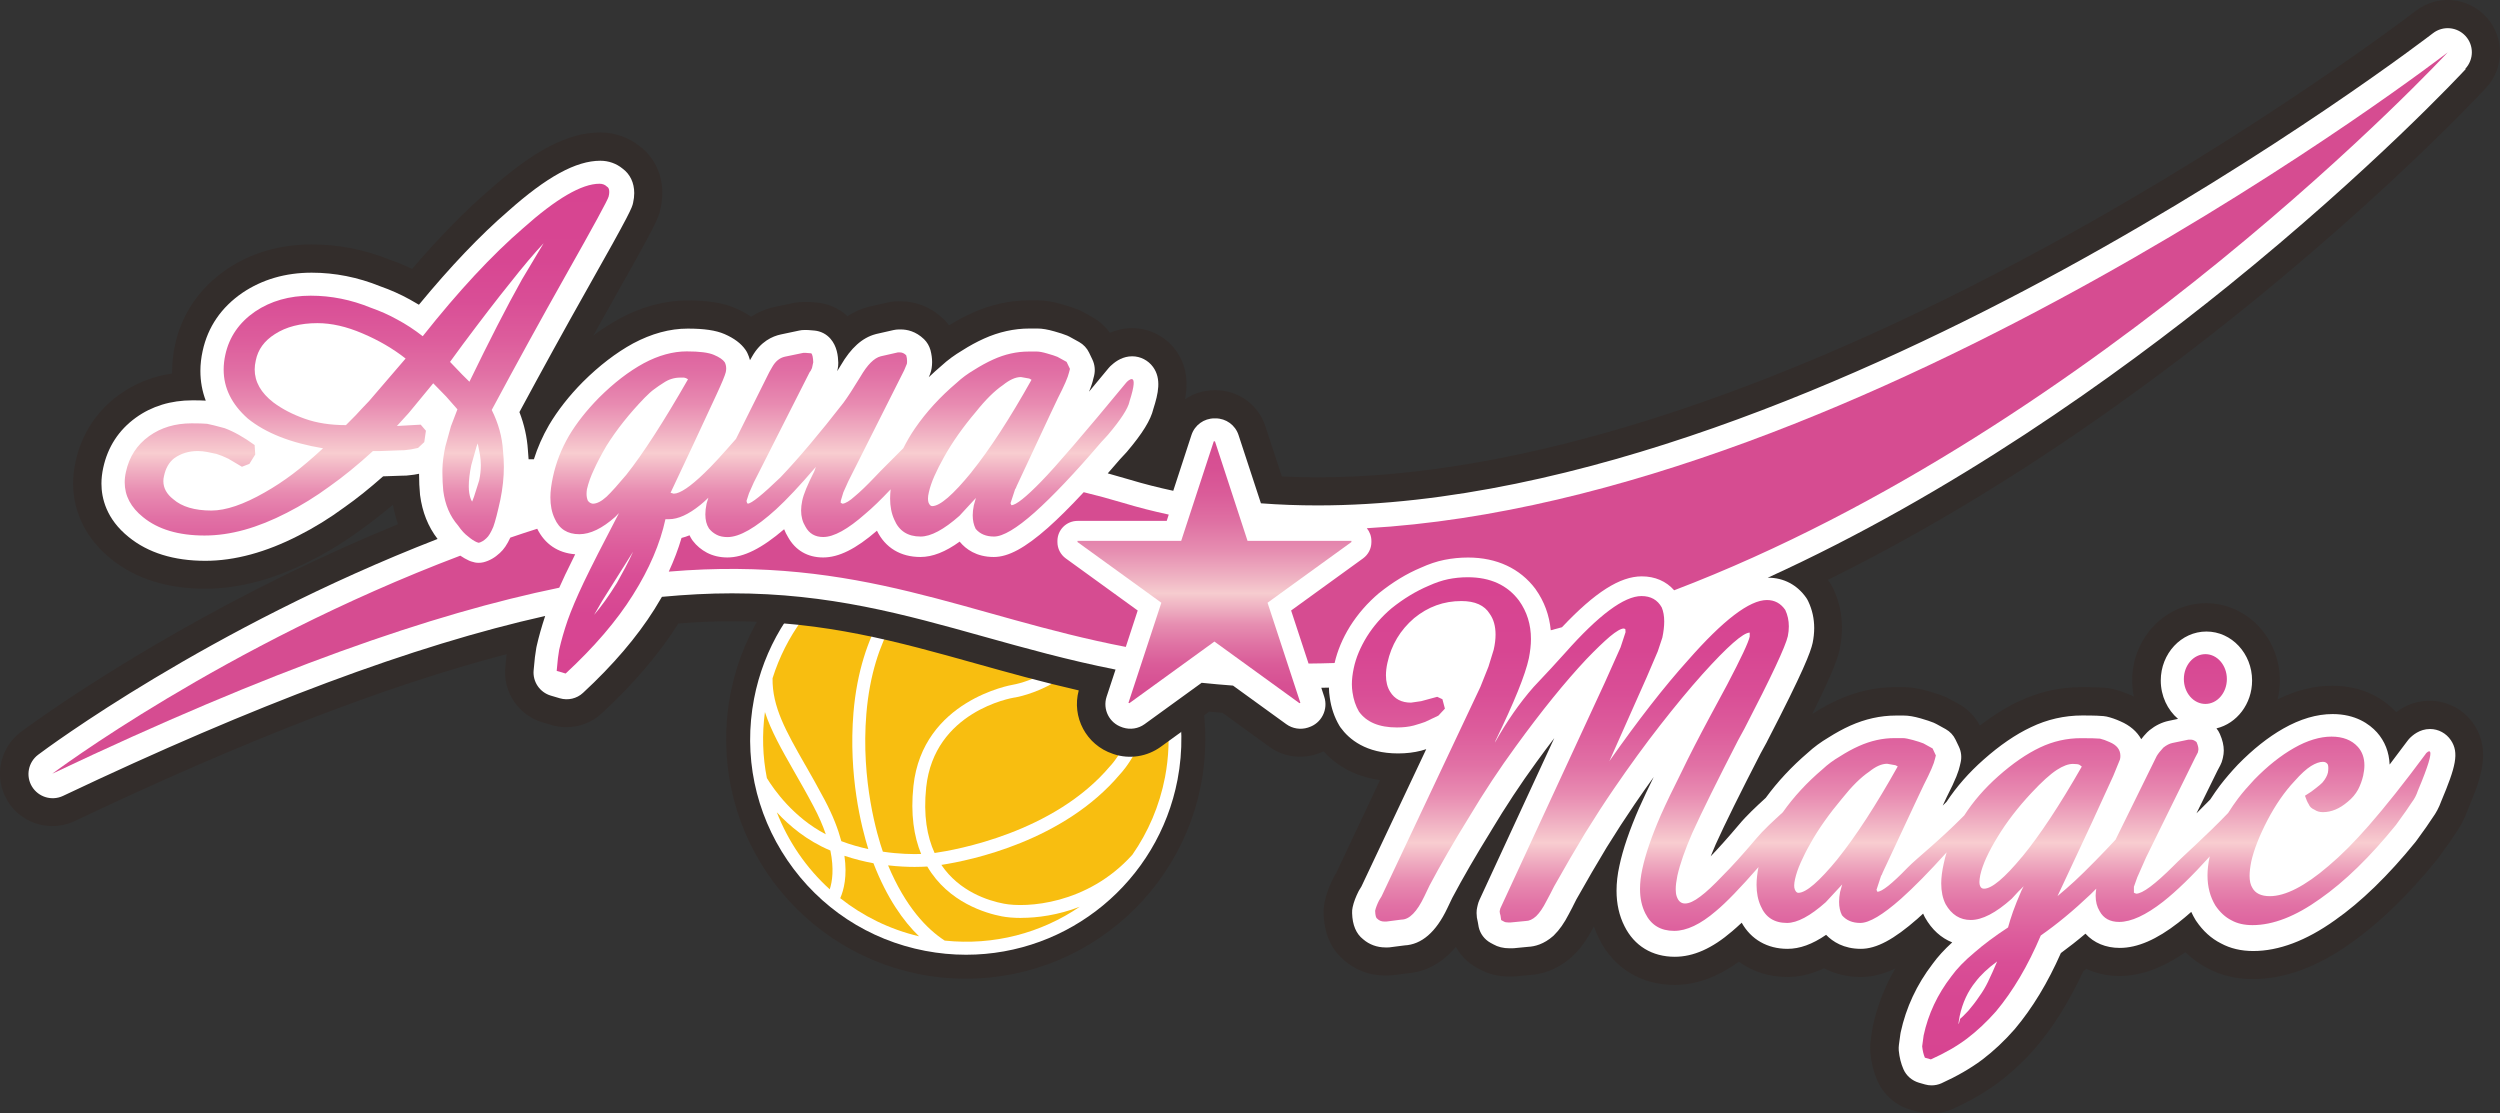 <?xml version="1.0" encoding="UTF-8"?><svg id="_レイヤー_2" xmlns="http://www.w3.org/2000/svg" xmlns:xlink="http://www.w3.org/1999/xlink" viewBox="0 0 321.37 143.11"><rect x="0" y="0" width="321.37" height="143.11" fill="#333333" stroke="none"/><defs><style>.cls-1{fill-rule:evenodd;}.cls-1,.cls-2{fill:#332d2b;}.cls-3{fill:#d64c91;}.cls-4{fill:url(#_新規グラデーションスウォッチ_3);}.cls-5{fill:url(#_新規グラデーションスウォッチ_3-2);}.cls-6{fill:url(#_名称未設定グラデーション_8);}.cls-7{fill:#fff;}.cls-8{fill:#f8be10;}</style><linearGradient id="_名称未設定グラデーション_8" x1="156.12" y1="90.4" x2="156.12" y2="56.74" gradientUnits="userSpaceOnUse"><stop offset="0" stop-color="#d64c91"/><stop offset=".07" stop-color="#d75093"/><stop offset=".15" stop-color="#da5c99"/><stop offset=".22" stop-color="#df71a3"/><stop offset=".3" stop-color="#e68eb1"/><stop offset=".37" stop-color="#efb3c3"/><stop offset=".42" stop-color="#f6cccf"/><stop offset=".48" stop-color="#efb3c3"/><stop offset=".58" stop-color="#e68eb1"/><stop offset=".69" stop-color="#df71a3"/><stop offset=".8" stop-color="#da5c99"/><stop offset=".9" stop-color="#d75093"/><stop offset="1" stop-color="#d64c91"/></linearGradient><linearGradient id="_新規グラデーションスウォッチ_3" x1="80.87" y1="86.61" x2="80.87" y2="23.61" gradientUnits="userSpaceOnUse"><stop offset="0" stop-color="#d74491"/><stop offset=".12" stop-color="#d74692"/><stop offset=".2" stop-color="#d94e96"/><stop offset=".26" stop-color="#dd5d9c"/><stop offset=".32" stop-color="#e171a5"/><stop offset=".37" stop-color="#e88bb1"/><stop offset=".41" stop-color="#efabc0"/><stop offset=".45" stop-color="#f8cdd0"/><stop offset=".5" stop-color="#efabc0"/><stop offset=".55" stop-color="#e88bb1"/><stop offset=".61" stop-color="#e171a5"/><stop offset=".68" stop-color="#dd5d9c"/><stop offset=".76" stop-color="#d94e96"/><stop offset=".85" stop-color="#d74692"/><stop offset="1" stop-color="#d74491"/></linearGradient><linearGradient id="_新規グラデーションスウォッチ_3-2" x1="243.1" y1="136.24" x2="243.1" y2="74.25" xlink:href="#_新規グラデーションスウォッチ_3"/></defs><g id="_レイヤー_2-2"><path class="cls-1" d="M154.94,95.02c0,17-13.79,30.79-30.79,30.79s-30.8-13.79-30.8-30.79,13.78-30.79,30.8-30.79,30.79,13.79,30.79,30.79Z"/><path class="cls-7" d="M124.18,122.73c-1.75,0-3.51-.17-5.24-.5-7.27-1.39-13.56-5.53-17.72-11.64-4.16-6.12-5.68-13.5-4.29-20.76,2.5-13.05,13.93-22.51,27.2-22.51,1.74,0,3.5.16,5.23.49,15,2.87,24.88,17.41,22.01,32.42-2.5,13.05-13.93,22.5-27.18,22.5"/><path class="cls-8" d="M106.15,107.23c-.37-1.09-.89-2.3-1.6-3.63-.87-1.65-1.7-3.09-2.5-4.49-1.59-2.79-2.94-5.17-3.72-7.58-.39,2.9-.29,5.75.25,8.49.89,1.46,3.39,5.04,7.56,7.22"/><path class="cls-8" d="M108.01,115.46c2.9,2.29,6.32,4,10.13,4.9-2.03-1.96-4.13-4.93-5.86-9.39-1.19-.22-2.44-.53-3.73-.96.38,2.62-.08,4.4-.54,5.45"/><path class="cls-8" d="M148.16,89.49c-.7,6.21-3.84,9.68-4.18,10.03-7.23,8.59-19.17,11.08-22.97,11.66,2.31,3.42,5.99,4.6,8.06,4.99,2.8.54,10.68.15,16.49-6.29,2.02-2.9,3.49-6.27,4.2-9.97.99-5.21.36-10.35-1.53-14.9.11,2.46-.05,4.34-.06,4.47"/><path class="cls-8" d="M131.3,118c-1.02,0-1.88-.08-2.54-.21-1.98-.38-6.84-1.76-9.56-6.4-.38.02-.93.05-1.61.05-.93,0-2.1-.05-3.43-.2,2.25,5.36,5,8.19,7.28,9.67,6.31.67,12.42-.98,17.36-4.35-2.79,1.08-5.46,1.43-7.52,1.43"/><path class="cls-8" d="M130.43,89.66c-.43.07-10.33,1.79-11.37,11.55-.38,3.6.12,6.34,1.08,8.44,2.64-.38,15.37-2.59,22.6-11.21l.04-.04s3.09-3.25,3.74-9.07c0-.03.36-4.26-.41-8.33-.89-1.4-1.92-2.72-3.07-3.93-.43.73-.77,1.56-.94,2.11-2.3,8.83-11.29,10.43-11.67,10.49"/><path class="cls-8" d="M103.49,98.29c.77,1.35,1.64,2.87,2.52,4.54,1.06,2,1.73,3.76,2.14,5.3,1.18.45,2.36.77,3.47,1.02-.89-2.85-2.57-9.48-1.91-17.53.9-10.74,5.76-15.86,8.1-18.31l.37-.38c.17-.17,3.25-3.14,6.13-3.95-11.34-.07-21.56,7.28-25,18.21-.05,3.69,1.72,6.79,4.18,11.11"/><path class="cls-8" d="M106.74,109.33s-.07-.02-.1-.04c-2.93-1.25-5.17-3.13-6.78-4.87,1.47,3.78,3.8,7.18,6.8,9.9.33-.99.57-2.63.08-5"/><path class="cls-8" d="M125.12,70.48c-2.09.39-4.86,2.73-5.75,3.59l-.35.37c-2.38,2.5-6.8,7.15-7.65,17.31-.72,8.63,1.43,15.74,2.12,17.73,2.06.31,3.81.33,4.92.3-.92-2.25-1.38-5.11-.99-8.74,1.18-11.04,12.63-12.99,12.75-13.01.33-.05,8.31-1.49,10.35-9.3.08-.28.52-1.63,1.32-2.85-3.46-3.19-7.81-5.49-12.77-6.44-1.42-.27-2.82-.42-4.22-.45l.28,1.49Z"/><path class="cls-2" d="M319.58,11.29c2.38-2.57,2.39-6.52.03-9.1-2.36-2.58-6.3-2.93-9.07-.79-.2.15-19.92,15.29-47.27,30.2-35.7,19.47-68.17,29.76-93.9,29.76-1.55,0-3.08-.04-4.59-.11l-2.12-6.46c-.9-2.77-3.48-4.63-6.39-4.63h-.15c-1.38,0-2.69.42-3.78,1.16.35-1.89.34-4.19-1.19-6.28-1.3-1.79-3.4-2.86-5.62-2.86-1.09,0-2.05.25-2.86.6-.57-.8-1.3-1.46-2.16-1.96-.24-.13-.67-.37-1.3-.72-.22-.12-.45-.23-.68-.32-.54-.22-1.18-.43-2-.66-1.21-.35-2.21-.51-3.17-.51h-1.04c-2.49,0-4.96.54-7.33,1.61-1,.45-2,.99-2.99,1.6-.21-.29-.45-.57-.72-.82-1.51-1.46-3.46-2.27-5.49-2.27h-.27c-.5,0-1,.05-1.49.17l-2.2.5c-.08.02-.16.04-.24.06-.94.25-1.81.64-2.64,1.18-1.09-1-2.49-1.62-3.98-1.75l-.72-.06c-.19-.02-.38-.02-.57-.02h-.32c-.46,0-.93.05-1.39.14l-2.36.5c-1.1.23-2.13.66-3.05,1.27-.59-.41-1.26-.77-2.02-1.1-1.6-.69-3.5-1-6.16-1-2.9,0-5.82.78-8.69,2.31-.02,0-.03.02-.05.03-1.13.62-2.26,1.34-3.37,2.17.8-1.43,1.6-2.86,2.4-4.28,5.81-10.28,5.98-10.81,6.23-11.99.16-.7.24-1.39.24-2.04,0-2.46-1.06-4.63-2.89-6.01-1.42-1.15-3.21-1.78-5.09-1.78-4.11,0-8.5,2.28-14.24,7.38-3.15,2.71-6.48,6.12-9.95,10.16-.92-.44-1.86-.83-2.82-1.17-3.27-1.32-6.66-1.98-10.09-1.98-4.1,0-7.77,1.08-10.92,3.2-.01,0-.02.02-.04.03-3.46,2.37-5.74,5.72-6.6,9.69-.24,1.11-.37,2.23-.37,3.33,0,.11,0,.22,0,.34-2.51.37-4.79,1.28-6.81,2.73-2.91,2.1-4.84,5.07-5.6,8.6-.21.94-.32,1.88-.32,2.8,0,3.73,1.72,7.17,4.85,9.69,3.15,2.56,7.23,3.85,12.13,3.85,4.35,0,8.94-1.23,13.64-3.65,2.16-1.09,4.3-2.41,6.34-3.91,1.34-.95,2.73-2.03,4.15-3.24.15.87.38,1.7.65,2.5-4.79,1.97-9.61,4.13-14.43,6.49C16.44,83.82,3.24,93.68,2.68,94.09c-2.76,2.08-3.5,5.9-1.71,8.86,1.25,2.08,3.47,3.24,5.76,3.24.97,0,1.95-.21,2.88-.65,21.73-10.31,39.96-17.38,55.51-21.45,0,0,0,.01,0,.02l-.16,1.64c-.32,3.21,1.69,6.2,4.78,7.11l1.15.34c2.28.67,4.74.1,6.48-1.51,4.08-3.78,7.37-7.64,9.78-11.46.02-.03.03-.05.05-.08,2.35-.19,4.64-.29,6.85-.29,12,0,21.41,2.64,31.38,5.43,4.15,1.16,8.51,2.38,13.24,3.46-.93,3.43.97,7.02,4.38,8.15l.11.04c2.05.68,4.3.33,6.05-.94l6.23-4.52c.56.06,1.13.1,1.71.15l6.03,4.37c1.74,1.26,3.97,1.61,6.02.95l.11-.04c.29-.09.56-.2.83-.33,1.45,1.61,3.75,3.21,7.26,3.7l-5.64,11.95-.14.23c-.08.14-.16.27-.23.42-.5.98-.86,1.96-1.08,2.91-.12.55-.18,1.11-.16,1.68.09,3.12,1.4,4.95,2.66,5.99,1.44,1.26,3.28,1.94,5.24,1.94h.27c.29,0,.58-.02.86-.06l1.65-.21c1.9-.13,4.23-.92,6.32-3.42.6,1.11,1.51,2.03,2.64,2.66.09.05.22.12.39.21,1.13.63,2.41.95,3.82.95h.27c.22,0,.43,0,.64-.03l1.77-.17c1.44-.08,3.41-.58,5.35-2.31.07-.06.14-.13.21-.19.98-.95,1.84-2.15,2.6-3.66l.05-.09c.19.54.41,1.08.67,1.59,1.88,3.78,5.41,5.94,9.71,5.94,2.76,0,5.53-1.01,8.26-2.99,1.73,1.27,3.87,1.97,6.23,1.97,1.56,0,3.12-.37,4.72-1.12,1.4.73,3,1.12,4.7,1.12,1.47,0,2.92-.35,4.46-1.1-1.36,2.33-2.33,4.82-2.89,7.44-.04.17-.06.33-.09.5l-.19,1.39c-.07.52-.08,1.05-.03,1.58.12,1.27.43,2.45.89,3.51.81,1.84,2.39,3.22,4.33,3.76l.78.22c.6.17,1.21.25,1.82.25.95,0,1.9-.2,2.78-.6,2.22-1,4.19-2.15,5.88-3.4.02-.01.04-.03.05-.04,1.66-1.26,3.24-2.75,4.71-4.43.03-.04.06-.07.1-.11,2.27-2.7,4.29-5.96,6.02-9.71.14-.1.27-.2.4-.31,1.28.6,2.71.92,4.26.92,2.72,0,5.49-1,8.47-3.06.86.84,1.8,1.53,2.84,2.07,1.72.92,3.69,1.39,5.84,1.39,4.05,0,8.28-1.55,12.57-4.61,3.65-2.56,7.37-6.16,11.08-10.73.07-.09.14-.18.21-.27,1.28-1.74,1.86-2.6,2.18-3.11.62-.86,1.11-1.81,1.49-2.83,1.67-3.96,3.19-7.71.89-11.17-1.27-1.92-3.41-3.06-5.71-3.06-1.55,0-3.03.51-4.29,1.46-1.49-1.58-4.1-3.39-8.24-3.39-2.3,0-4.66.59-7.01,1.75.19-.78.29-1.6.29-2.44,0-5.47-4.26-9.92-9.49-9.92s-9.49,4.45-9.49,9.92c0,.72.07,1.41.21,2.08-.1-.05-.2-.09-.3-.14-.82-.37-1.64-.65-2.44-.84-.29-.07-.59-.11-.88-.14-.67-.06-1.59-.09-3.07-.09-2.84,0-5.59.62-8.17,1.86-1.63.77-3.29,1.81-4.94,3.08-.59-1.13-1.5-2.08-2.61-2.72-.22-.12-.6-.33-1.15-.63l-.17-.09c-.22-.12-.45-.23-.68-.32-.53-.22-1.14-.42-2-.67,0,0-.02,0-.02,0-1.22-.35-2.22-.51-3.18-.51h-1.04c-2.49,0-4.96.54-7.35,1.62-1.07.48-2.14,1.07-3.2,1.74-.05.03-.09.06-.14.09,2.78-5.61,3.29-7.24,3.54-8.37,0-.02,0-.04,0-.06.19-.88.28-1.77.28-2.65,0-1.72-.36-3.37-1.07-4.92-.16-.36-.36-.7-.58-1.02-.05-.07-.1-.14-.16-.22,13.01-6.42,26.34-14.56,39.72-24.3,26.66-19.39,44.15-38.15,44.88-38.94Z"/><path class="cls-7" d="M316.92,8.83c1.1-1.19,1.11-3.01.02-4.2-1.09-1.19-2.91-1.35-4.19-.36-.19.15-19.99,15.36-47.55,30.41-25.32,13.82-62.49,30.29-95.83,30.29-2.47,0-4.91-.09-7.28-.27l-2.88-8.78c-.42-1.28-1.61-2.14-2.95-2.14h-.15c-1.34,0-2.53.86-2.95,2.14l-2.34,7.17c-1.95-.42-3.8-.89-5.59-1.43-.94-.28-1.88-.55-2.83-.81.51-.59,1.04-1.2,1.58-1.82l.79-.85s.06-.07.09-.1c2.01-2.37,3.06-4.08,3.4-5.51.63-1.97,1.07-3.87-.04-5.4-.62-.85-1.62-1.37-2.68-1.37-1.15,0-2.05.59-2.58,1.07-.16.13-.31.27-.44.43-.9,1.08-1.74,2.1-2.53,3.05.33-.79.47-1.28.55-1.65l.1-.38c.17-.7.1-1.44-.21-2.09l-.43-.9c-.27-.57-.72-1.05-1.27-1.36-.23-.13-.63-.36-1.23-.68-.1-.05-.21-.1-.31-.15-.42-.17-.95-.35-1.64-.54-.88-.25-1.57-.37-2.18-.37h-1.04c-1.97,0-3.95.44-5.85,1.3-.93.42-1.87.93-2.79,1.52-.98.58-1.88,1.24-2.66,1.96-.57.48-1.11.98-1.64,1.48l.16-.38c.1-.25.17-.51.21-.78.04-.27.06-.53.06-.79,0-.49-.07-.99-.21-1.53-.15-.54-.44-1.03-.83-1.41-1.07-1.03-2.2-1.25-2.97-1.25h-.27c-.23,0-.46.03-.69.08l-2.2.5s-.07.02-.11.03c-1.69.45-3.16,1.76-4.47,4.02-.16.26-.31.5-.45.73l.07-.32c.05-.25.07-.5.07-.76-.03-.92-.17-2.11-.99-3.07-.53-.62-1.28-1-2.09-1.07l-.72-.06c-.09,0-.18-.01-.26-.01h-.32c-.22,0-.43.02-.64.07l-2.36.5c-1.09.23-2.61.91-3.7,2.84l-.27.47c-.08-.32-.2-.63-.34-.93-.07-.15-.16-.29-.25-.42-.57-.81-1.45-1.47-2.69-2.01-1.11-.48-2.61-.7-4.73-.7-2.3,0-4.64.64-7.01,1.9-2.18,1.19-4.35,2.85-6.46,4.95,0,.01-.02.02-.02.02-1.77,1.79-3.22,3.65-4.33,5.52-.83,1.43-1.48,2.91-1.95,4.41h-.68c-.02-.41-.05-.8-.09-1.2-.11-1.65-.47-3.28-1.09-4.87,2.88-5.34,5.82-10.69,8.76-15.9,5.54-9.8,5.72-10.37,5.85-10.99.1-.45.15-.86.15-1.26,0-1.33-.54-2.45-1.5-3.15-.79-.65-1.79-1.01-2.86-1.01-3.12,0-6.89,2.06-11.85,6.48-3.57,3.08-7.42,7.12-11.47,12.03-.4-.24-.79-.46-1.18-.68-1.2-.66-2.47-1.23-3.79-1.69-2.86-1.16-5.82-1.75-8.81-1.75-3.37,0-6.36.87-8.91,2.59-2.72,1.87-4.44,4.38-5.11,7.47-.19.86-.29,1.72-.29,2.57,0,1.33.23,2.61.69,3.82-.47-.03-1.03-.04-1.71-.04-2.78,0-5.23.75-7.28,2.23-2.2,1.59-3.61,3.76-4.19,6.44-.15.69-.23,1.37-.23,2.03,0,1.85.61,4.55,3.5,6.87,2.49,2.03,5.81,3.06,9.86,3.06,3.77,0,7.81-1.1,11.99-3.25,2-1.01,3.98-2.23,5.88-3.63,1.6-1.12,3.26-2.46,4.98-3.98l2.29-.08c.52,0,.92-.02,1.26-.08.25-.02.58-.07,1.07-.17v.09c0,.86.04,1.72.12,2.56,0,.03,0,.06.01.1.28,2.16,1.03,4.05,2.25,5.63-29.5,11.46-50.34,26.98-51.35,27.74-1.27.96-1.62,2.72-.79,4.09.83,1.36,2.55,1.88,3.99,1.2,24.78-11.76,45.14-19.36,61.98-23.13-.45,1.36-.82,2.66-1.09,3.86-.02.08-.03.15-.05.24l-.16,1.08s-.01.1-.02.14l-.16,1.64c-.15,1.48.78,2.86,2.21,3.28l1.15.34c1.05.31,2.19.05,2.99-.7,3.85-3.56,6.93-7.17,9.17-10.73.33-.53.65-1.07.97-1.61,3.07-.29,6.09-.45,9-.45,12.5,0,22.15,2.7,32.37,5.56,5.34,1.49,10.83,3.03,16.94,4.24l-1.15,3.49c-.53,1.63.35,3.38,1.98,3.92l.11.04c.95.31,1.99.15,2.79-.43l7.34-5.32c1.34.14,2.69.26,4.03.36l6.85,4.96c.8.58,1.84.74,2.78.44l.11-.04c.79-.25,1.44-.81,1.81-1.55.37-.73.44-1.59.18-2.37l-.38-1.16c.33,0,.65-.02.98-.02,0,.43.05.86.11,1.28.18,1.33.6,2.54,1.23,3.61.05.08.1.15.15.23,1.1,1.52,3.27,3.34,7.4,3.34,1.06,0,2.06-.12,2.95-.35.02,0,.05-.02.07-.02.22-.06.42-.12.6-.18l-8.34,17.67-.24.39c-.04.06-.07.13-.11.19-.36.71-.63,1.41-.77,2.06-.06.25-.08.51-.07.77.04,1.53.52,2.66,1.42,3.36.78.68,1.79,1.05,2.86,1.05h.27c.13,0,.27,0,.4-.03l1.78-.23c2.21-.11,4.06-1.72,5.5-4.76l.64-1.34c1.36-2.57,3.03-5.45,4.96-8.57,0-.01.01-.02.02-.04,1.87-3.12,3.83-6.09,5.85-8.86.78-1.07,1.54-2.1,2.29-3.08l-9.2,19.89-.43.93c-.09.19-.15.39-.2.58l-.08.34c-.06.23-.08.47-.08.72v.06c0,.36.05.73.16,1.14.04.28.07.47.11.63.19.86.74,1.59,1.51,2.02.08.04.2.11.37.2.59.34,1.29.51,2.08.51h.27c.1,0,.2,0,.3-.01l1.85-.18c.83-.04,2-.33,3.21-1.4.03-.03.07-.06.09-.09.7-.68,1.32-1.57,1.91-2.72l.49-.93s.02-.04.03-.07l.45-.89c1.36-2.41,2.67-4.67,3.89-6.68,1.2-1.94,2.42-3.82,3.62-5.58.81-1.19,1.63-2.35,2.43-3.47-.71,1.44-1.32,2.74-1.82,3.86,0,0,0,.02-.02.03-1.27,2.92-2.12,5.39-2.57,7.52-.25,1.12-.37,2.2-.37,3.21,0,1.68.34,3.21,1.02,4.55,1.26,2.54,3.56,3.94,6.47,3.94,2.39,0,4.8-1.07,7.36-3.27.38-.32.79-.69,1.24-1.11,1.19,2.14,3.29,3.36,5.89,3.36,1.57,0,3.18-.58,4.96-1.8.85.88,2.26,1.8,4.47,1.8,1.99,0,4.24-1.2,7.29-3.88.23-.2.47-.42.71-.65.06.14.12.27.19.4.02.04.05.08.07.13.86,1.52,2.05,2.6,3.48,3.17-1.01.92-1.85,1.84-2.51,2.75-2.04,2.66-3.42,5.61-4.11,8.8-.02.08-.03.15-.04.23l-.19,1.39c-.03.24-.04.48-.02.73.09.9.29,1.69.6,2.4.37.85,1.11,1.48,2,1.74l.77.22c.28.08.56.12.84.12.44,0,.88-.09,1.28-.27,1.98-.9,3.74-1.91,5.21-3.01,0,0,.02-.01.03-.02,1.46-1.11,2.87-2.43,4.18-3.93.02-.02.03-.03.04-.05,2.23-2.65,4.21-5.92,5.89-9.73,1.04-.76,2.1-1.59,3.16-2.49,1.08,1.19,2.61,1.83,4.41,1.83,2.27,0,4.74-1.07,7.55-3.26.52-.41,1.07-.86,1.64-1.37.16.36.35.7.55,1.04.03.04.06.08.08.12.87,1.29,1.94,2.26,3.19,2.89,1.2.65,2.59.98,4.15.98,3.28,0,6.81-1.33,10.47-3.94,3.38-2.36,6.87-5.75,10.37-10.06.03-.04.07-.08.1-.13,1.04-1.42,1.73-2.4,2.1-2.99.46-.63.84-1.34,1.12-2.12,1.88-4.47,2.32-6.24,1.25-7.85-.6-.9-1.6-1.45-2.69-1.45-1.33,0-2.27.81-2.71,1.29-.07.08-.14.16-.2.25-.79,1.06-1.55,2.07-2.28,3.03-.06-1.59-.62-3.01-1.63-4.14-.97-1.07-2.75-2.35-5.7-2.35-2.04,0-4.17.63-6.35,1.87-1.95,1.11-3.9,2.66-5.79,4.59-.02.01-.02.02-.03.03-.86.91-1.62,1.8-2.29,2.67-.41.54-.82,1.14-1.27,1.82-.61.63-1.2,1.22-1.77,1.78l2.71-5.51.36-.68c.13-.25.23-.52.29-.8l.04-.17c.07-.3.11-.6.11-.91,0-.66-.16-1.36-.5-2.13-.11-.26-.26-.5-.44-.72,2.62-.63,4.58-3.15,4.58-6.15,0-3.47-2.63-6.3-5.87-6.3s-5.87,2.83-5.87,6.3c0,1.99.87,3.78,2.22,4.93l-1.23.26c-.84.18-1.67.58-2.43,1.19-.11.09-.22.19-.32.29-.29.3-.54.59-.75.87-.54-.98-1.45-1.77-2.66-2.29-.61-.28-1.22-.49-1.79-.62-.13-.03-.27-.05-.4-.06-.34-.03-.99-.08-2.73-.08-2.3,0-4.53.51-6.6,1.51-1.98.93-4.03,2.34-6.09,4.17-1.87,1.65-3.46,3.46-4.75,5.41-.17.17-.34.33-.5.5l.51-1.09c1.22-2.38,1.55-3.38,1.69-4.02l.09-.38c.18-.7.1-1.44-.21-2.09l-.43-.9c-.27-.57-.71-1.04-1.26-1.35-.2-.12-.56-.32-1.07-.59l-.17-.09c-.1-.05-.21-.1-.31-.15-.4-.16-.92-.34-1.65-.55-.88-.25-1.57-.37-2.18-.37h-1.04c-1.97,0-3.94.44-5.86,1.3-.93.42-1.86.93-2.79,1.52-.98.58-1.88,1.24-2.66,1.96-2.07,1.77-3.89,3.72-5.41,5.8-1.21,1.11-2.45,2.25-3.47,3.48-1.38,1.63-2.59,2.98-3.61,4.04.2-.49.41-1.01.65-1.55,1.22-2.7,3.17-6.63,5.77-11.68l.81-1.48s.03-.04.03-.07c4.7-9.08,5.59-11.48,5.85-12.66.13-.64.2-1.28.2-1.91,0-1.19-.25-2.34-.75-3.4-.07-.16-.16-.32-.26-.47-1.17-1.68-2.91-2.6-4.91-2.6h-.05c23.73-10.8,44.77-25.87,59.17-37.5,18.57-15.01,30.06-27.35,30.54-27.87Z"/><path class="cls-3" d="M175.72,67.9c64.45-3.67,138.93-61.17,138.93-61.17,0,0-44.76,48.3-99.44,69.15-1.02-1.16-2.46-1.79-4.16-1.79-2.8,0-6.02,2.04-10.26,6.54-.48.13-.96.26-1.44.39-.19-1.94-.83-3.7-1.94-5.26-.01-.02-.03-.03-.03-.05-1.98-2.64-4.98-4.04-8.66-4.04-1.03,0-2.05.1-3.05.3-.99.2-1.99.54-3,1-1.85.77-3.65,1.87-5.39,3.27-.01.01-.03.02-.04.03-1.45,1.23-2.69,2.65-3.7,4.25-.96,1.55-1.62,3.14-1.98,4.71-1.14.04-2.25.06-3.35.07l-2.24-6.82,9.25-6.7c.67-.49,1.07-1.26,1.07-2.09v-.15c0-.62-.22-1.19-.59-1.64ZM146.25,78.48l-9.25-6.7c-.67-.49-1.07-1.26-1.07-2.09v-.15c0-1.43,1.16-2.58,2.59-2.58h11.46l.26-.81c-1.99-.43-3.96-.93-5.91-1.52-1.67-.5-3.34-.95-5.02-1.36-1.71,1.84-3.26,3.38-4.61,4.58-2.95,2.6-5.08,3.75-6.95,3.75-2.26,0-3.61-1.04-4.34-1.92-.01-.02-.03-.04-.04-.06-1.84,1.33-3.5,1.98-5.05,1.98-2.56,0-4.53-1.2-5.59-3.38-2.71,2.35-4.91,3.44-6.92,3.44s-3.57-.93-4.51-2.62c-.2-.32-.36-.66-.5-1.01-2.88,2.47-5.21,3.63-7.29,3.63-.98,0-1.86-.21-2.63-.61-.72-.38-1.34-.9-1.82-1.53-.04-.06-.08-.12-.12-.17-.11-.17-.21-.35-.3-.54-.35.14-.69.26-1.03.34-.42,1.43-.97,2.88-1.64,4.33,24.69-2.08,38.3,5.73,58.75,9.68l1.53-4.68ZM72.72,73.75c.33-.7.74-1.54,1.22-2.5-2.21-.16-3.91-1.31-4.88-3.28-1.17.37-2.32.75-3.46,1.14-.41.89-.83,1.51-1.34,1.97-.64.6-1.35,1.01-2.12,1.2-.2.05-.41.07-.62.07-.31,0-.61-.06-.89-.16-.12-.04-.24-.07-.35-.13-.37-.17-.74-.38-1.11-.63-30.54,11.56-52.45,28.03-52.45,28.03,28.24-13.41,48.92-20.57,65.17-23.91.26-.58.53-1.18.83-1.81Z"/><path class="cls-6" d="M160.39,69.53h13.33v.15l-10.78,7.8,4.22,12.87-.12.04-10.93-7.92-10.93,7.92-.12-.04,4.23-12.87-10.78-7.8v-.15h13.33l4.19-12.8h.15l4.19,12.8Z"/><path class="cls-4" d="M63.21,52.7c3.18-5.93,6.35-11.7,9.51-17.3,3.59-6.35,5.43-9.73,5.52-10.14.06-.23.08-.42.08-.59,0-.35-.1-.58-.3-.68-.25-.25-.57-.37-.96-.37-2.27,0-5.54,1.9-9.81,5.71-3.98,3.43-8.29,8.06-12.91,13.89-1.09-.85-2.18-1.56-3.27-2.14-1.07-.6-2.21-1.1-3.4-1.52-2.52-1.03-5.09-1.55-7.72-1.55-2.75,0-5.14.68-7.16,2.04-2.05,1.41-3.33,3.27-3.83,5.58-.14.64-.21,1.27-.21,1.89,0,2.36,1.04,4.46,3.11,6.29,2.3,1.86,5.53,3.13,9.67,3.82-1.48,1.36-2.79,2.47-3.91,3.31-1.13.85-2.32,1.64-3.59,2.36-2.71,1.55-5,2.33-6.85,2.33-2.16,0-3.8-.49-4.9-1.45-.85-.66-1.28-1.44-1.28-2.33,0-.21.02-.42.08-.65.21-1.01.65-1.78,1.31-2.29.86-.62,1.88-.93,3.05-.93.39,0,.79.05,1.18.12.39.08.79.17,1.21.25.43.13.94.33,1.53.62.54.31,1.12.65,1.74,1.03l.96-.37.75-1.21-.08-1.21c-1.39-1.01-2.68-1.73-3.86-2.17-1.07-.29-1.82-.48-2.25-.56-.45-.04-1.11-.06-1.98-.06-2.13,0-3.95.55-5.47,1.64-1.57,1.13-2.56,2.66-2.98,4.59-.11.47-.16.93-.16,1.36,0,1.72.79,3.21,2.36,4.47,1.92,1.57,4.56,2.36,7.9,2.36s6.81-.98,10.58-2.92c1.87-.95,3.7-2.08,5.47-3.38,1.79-1.26,3.65-2.78,5.6-4.56h.97l2.46-.09c.47,0,.79-.02.97-.06.2,0,.66-.08,1.4-.25l.8-.75.21-1.46-.67-.78-2.34.13-.72.04,1.53-1.68,3.14-3.81,1.66,1.7,1.45,1.65-.83,2.17-.72,2.6c-.23,1.05-.36,2.04-.38,2.97v.47c0,.76.04,1.52.11,2.26.23,1.78.86,3.27,1.9,4.46.44.64.87,1.1,1.28,1.4.41.35.8.61,1.18.77.07,0,.13.02.19.06.33-.08.67-.28.99-.59.29-.25.58-.73.89-1.46.25-.68.55-1.85.91-3.5.3-1.47.45-2.88.45-4.24,0-.68-.04-1.35-.11-2.02-.11-1.8-.59-3.55-1.45-5.27ZM47.45,51.55c-.68.71-1.25,1.31-1.72,1.83-.54.56-.96.98-1.26,1.27-1.99,0-3.75-.27-5.29-.82-1.55-.55-2.89-1.24-4.03-2.09-1.61-1.24-2.41-2.66-2.41-4.25,0-.37.05-.76.14-1.15.28-1.41,1.1-2.53,2.44-3.38,1.46-.95,3.3-1.42,5.49-1.42,1.81,0,3.74.44,5.81,1.33,2.05.87,3.89,1.94,5.52,3.22l-4.69,5.46ZM61.6,61.75l-.67,2.11-.24.62c-.16-.25-.29-.62-.37-1.12-.04-.27-.06-.55-.06-.84,0-.8.11-1.72.32-2.73l.67-2.36.16-.43.29,1.46c.07.43.11.88.11,1.33,0,.64-.07,1.29-.21,1.96ZM60.34,49.07l-.91-.9-1.58-1.65,1.63-2.23c2.36-3.16,4.39-5.81,6.11-7.94,1.66-2.11,3.09-3.8,4.29-5.08l-2.78,4.65c-2.01,3.59-4.25,7.98-6.75,13.14ZM144.83,49.13v.04s0-.02-.01-.04c-5.48,6.64-9.13,10.88-10.95,12.74-1.99,2.05-3.28,3.07-3.86,3.07l-.11-.25.59-1.8c.05-.04.13-.19.21-.43l4.37-9.34.91-1.92c.84-1.63,1.32-2.75,1.45-3.35l.11-.43-.43-.9c-.21-.12-.61-.34-1.18-.65-.3-.12-.74-.27-1.32-.43-.58-.17-1.02-.25-1.33-.25h-1.04c-1.54,0-3.07.34-4.58,1.03-.82.37-1.63.82-2.44,1.33-.84.5-1.58,1.04-2.22,1.64-2.15,1.82-3.94,3.78-5.39,5.89-.58.85-1.07,1.7-1.49,2.54-1.52,1.54-2.8,2.77-3.71,3.75-1,1.05-1.84,1.86-2.52,2.42-.66.6-1.19.92-1.58.96l-.24-.12v-.07c0-.06,0-.13.02-.21l.32-1.06.64-1.43,7.18-14.26.35-.84c.02-.12.02-.25.02-.37,0-.23-.03-.47-.11-.72-.25-.25-.52-.37-.8-.37h-.27l-2.2.5c-.86.22-1.73,1.1-2.6,2.6-.93,1.53-1.66,2.65-2.2,3.38-3.05,3.93-5.75,7.12-8.09,9.58-2.34,2.25-3.74,3.38-4.21,3.38-.07-.04-.13-.15-.16-.34l.32-.99.62-1.4,7.18-14.17c.09-.08.19-.26.3-.53l.16-.74c-.02-.6-.1-.98-.24-1.15l-.72-.06h-.32l-2.36.49c-.68.15-1.22.59-1.64,1.34l-.37.65-4.28,8.58c-1.77,2.03-3.12,3.5-4.05,4.38-1.84,1.78-3.16,2.66-3.96,2.66l-.4-.12,3.02-6.42,2.87-6.17c.71-1.53,1.11-2.5,1.21-2.92.03-.16.05-.32.05-.46,0-.29-.06-.56-.19-.81-.23-.33-.69-.65-1.38-.94-.69-.3-1.85-.45-3.5-.45-1.78,0-3.63.51-5.52,1.52-1.93,1.05-3.85,2.53-5.76,4.43-1.59,1.62-2.88,3.25-3.86,4.9-.98,1.69-1.67,3.45-2.06,5.27-.21.97-.33,1.85-.33,2.64,0,1.04.18,1.93.54,2.7.59,1.37,1.65,2.04,3.19,2.04,1.39,0,2.93-.74,4.61-2.23l.48-.49c-2.09,3.99-3.59,6.95-4.52,8.89-.92,1.94-1.61,3.57-2.07,4.87-.47,1.36-.83,2.63-1.1,3.81l-.16,1.08-.16,1.64,1.15.34c3.66-3.39,6.55-6.75,8.65-10.1,2.11-3.35,3.5-6.6,4.18-9.74h.46c1.16,0,2.5-.6,4.02-1.83.27-.21.62-.53,1.04-.93l-.23.75c-.11.52-.16.98-.16,1.39,0,.73.15,1.32.46,1.8.25.33.57.6.97.81.39.21.87.31,1.42.31,1.54,0,3.62-1.19,6.24-3.57,1.38-1.26,3.08-3.08,5.12-5.46l-.21.59c-.86,1.68-1.38,2.94-1.55,3.78-.09.44-.14.85-.14,1.24,0,.79.19,1.48.56,2.08.48.89,1.24,1.33,2.28,1.33,1.36,0,3.16-.99,5.41-2.98.9-.75,1.99-1.8,3.26-3.15-.04.4-.07.8-.07,1.17,0,1.03.18,1.94.54,2.73.61,1.45,1.73,2.17,3.38,2.17,1.32,0,2.98-.89,4.99-2.66l2.12-2.3-.27.96c-.09.45-.14.88-.14,1.27,0,.66.13,1.24.38,1.74.55.66,1.34.99,2.36.99,1.14,0,2.89-1.03,5.22-3.1,2.3-2.05,5.17-5.07,8.6-9.08l.43-.46.4-.44c1.64-1.94,2.56-3.36,2.76-4.25v-.03c1.4-4.31-.34-2.51-.34-2.51ZM80.36,73c-.48.89-.83,1.53-1.05,1.92-1.02,1.65-2,3.03-2.94,4.12l1.02-1.77,3.99-6.35c-.23.53-.57,1.23-1.02,2.08ZM80.54,61c-1.09,1.3-1.94,2.25-2.57,2.85-.66.6-1.25.9-1.77.9-.27-.04-.48-.17-.64-.4-.11-.27-.16-.56-.16-.87,0-.19.02-.38.05-.59.2-.85.5-1.69.91-2.54.35-.8.89-1.82,1.6-3.04,1.29-2.06,2.92-4.12,4.9-6.17.48-.49.9-.87,1.24-1.11.35-.27.77-.55,1.23-.84.64-.43,1.35-.65,2.12-.65h.48c.18.04.3.08.37.13l.14.09c-3.13,5.46-5.76,9.54-7.91,12.25ZM124.89,60.69c-2.37,2.91-4.06,4.37-5.06,4.37-.18,0-.33-.14-.46-.43-.05-.14-.08-.32-.08-.53,0-.23.03-.5.11-.81.14-.64.38-1.34.72-2.11.34-.77.76-1.59,1.26-2.48,1.04-1.85,2.39-3.78,4.07-5.76,1.25-1.57,2.42-2.72,3.48-3.44.85-.68,1.61-1.03,2.31-1.03l1.07.19.29.16c-2.79,4.98-5.36,8.94-7.72,11.87Z"/><path class="cls-5" d="M283.5,90.49c1.52,0,2.76-1.43,2.76-3.2s-1.24-3.2-2.76-3.2-2.77,1.43-2.77,3.2,1.24,3.2,2.77,3.2ZM311.82,96.91c-2.77,3.74-5.21,6.81-7.31,9.21-1.86,2.13-3.59,3.86-5.2,5.21-3.02,2.59-5.53,3.87-7.53,3.87-1.11,0-1.86-.36-2.25-1.08-.23-.37-.35-.88-.35-1.52,0-.51.07-1.12.21-1.83.34-1.53,1.03-3.3,2.09-5.34,1.04-1.98,2.2-3.66,3.48-5.02.82-.93,1.53-1.57,2.12-1.94.59-.36,1.1-.54,1.53-.54.3,0,.52.13.64.37.03.12.05.25.05.37v.12c0,.17-.02.34-.05.53-.09.39-.32.82-.7,1.27-.2.2-.47.44-.83.71-.34.29-.81.62-1.42.99.16.48.32.84.48,1.09.12.31.37.55.75.71.3.21.66.31,1.07.31,1.09,0,2.15-.44,3.19-1.33.57-.46,1.01-.98,1.34-1.58.29-.56.5-1.15.65-1.77.1-.48.16-.92.16-1.34,0-.95-.28-1.74-.83-2.36-.8-.89-1.94-1.33-3.4-1.33s-3.1.48-4.81,1.46c-1.71.97-3.41,2.32-5.11,4.06-.8.85-1.49,1.65-2.08,2.42-.45.6-.88,1.23-1.29,1.88-3.01,3.13-5.47,5.22-7.02,6.8-2.39,2.38-3.99,3.57-4.8,3.57l-.29-.12v-.77l.43-1.21,1.15-2.6,6.27-12.74.37-.71.05-.25c.02-.06.02-.12.02-.19,0-.23-.08-.53-.24-.9-.25-.21-.49-.31-.72-.31h-.32l-2.07.43c-.37.08-.76.28-1.15.59-.39.42-.68.78-.86,1.09l-5.29,10.75c-.84.9-1.72,1.83-2.64,2.76-1.04,1.05-1.9,1.91-2.61,2.56-.71.65-1.44,1.29-2.21,1.93l4.39-9.39,2.78-6.07.86-2.11c.04-.16.05-.32.05-.46,0-.79-.46-1.38-1.39-1.77-.45-.21-.86-.35-1.23-.44-.43-.04-1.25-.06-2.44-.06-1.84,0-3.6.4-5.28,1.2-1.71.81-3.5,2.04-5.36,3.69-1.77,1.57-3.22,3.25-4.37,5.04-3.39,3.43-6.01,5.41-7.31,6.74-1.98,2.05-3.27,3.07-3.86,3.07l-.11-.25.59-1.8c.05-.04.13-.19.21-.43l4.37-9.34.91-1.92c.84-1.64,1.32-2.75,1.44-3.35l.11-.43-.42-.9c-.22-.13-.61-.34-1.18-.65-.3-.12-.75-.27-1.33-.43-.58-.16-1.02-.25-1.33-.25h-1.05c-1.54,0-3.06.34-4.58,1.02-.83.37-1.64.82-2.44,1.33-.84.49-1.58,1.04-2.22,1.64-2.03,1.72-3.73,3.57-5.13,5.55-1.25,1.15-2.47,2.25-3.44,3.41-1.68,1.98-3.11,3.57-4.29,4.74-1.18,1.24-2.13,2.13-2.87,2.67-.78.6-1.44.9-1.96.9s-.86-.3-1.07-.9c-.09-.25-.13-.56-.13-.93,0-.47.07-1.05.21-1.74.34-1.51.98-3.35,1.93-5.52,1.25-2.75,3.21-6.71,5.87-11.88l.83-1.52c3.43-6.61,5.28-10.57,5.57-11.87.09-.44.13-.86.13-1.27,0-.74-.15-1.45-.46-2.11-.59-.85-1.37-1.27-2.36-1.27-2.23,0-5.62,2.58-10.15,7.75-3.02,3.35-6.39,7.67-10.1,12.96l4.8-10.79,1.42-3.32.59-1.77c.16-.76.24-1.46.24-2.08,0-.7-.11-1.3-.32-1.8-.54-.97-1.4-1.46-2.6-1.46-2.23,0-5.51,2.44-9.83,7.32-1.02,1.14-2.36,2.6-4.04,4.37-1.81,2.06-3.47,4.45-4.98,7.16l.11-.31c2.38-4.9,3.8-8.41,4.26-10.54.17-.87.27-1.69.27-2.48,0-1.86-.51-3.5-1.53-4.93-1.5-2-3.7-3.01-6.59-3.01-.88,0-1.72.09-2.52.25-.8.17-1.63.45-2.49.84-1.64.69-3.24,1.66-4.8,2.91-1.25,1.06-2.3,2.26-3.16,3.63-.84,1.37-1.41,2.72-1.69,4.06-.16.75-.24,1.44-.24,2.08,0,.35.03.69.08,1.02.13.93.41,1.76.83,2.48.98,1.37,2.61,2.04,4.88,2.04.8,0,1.53-.08,2.17-.25.64-.18,1.12-.34,1.45-.46.64-.29,1.21-.56,1.71-.81l.84-.9-.32-1.21-.67-.31-2.06.56-1.31.19c-1.22,0-2.11-.47-2.68-1.4-.36-.57-.54-1.28-.54-2.11,0-.49.06-1.03.19-1.61.5-2.3,1.65-4.21,3.43-5.74,1.79-1.47,3.81-2.2,6.08-2.2,1.75,0,2.97.55,3.64,1.64.5.7.75,1.59.75,2.67,0,.6-.08,1.25-.24,1.95l-.67,2.17-1.04,2.61-12.7,26.91-.32.53c-.25.49-.42.94-.51,1.33.02.6.11.94.27,1.02.23.24.53.37.91.37h.27l1.93-.25c1.02,0,2-1,2.95-3l.67-1.4c1.41-2.66,3.11-5.6,5.09-8.8,1.93-3.23,3.93-6.25,6-9.08,3.29-4.53,6.31-8.26,9.06-11.19,1.21-1.26,2.22-2.23,3.03-2.92.82-.68,1.42-1.03,1.79-1.03l.19.07.03.4-.64,1.95-2.01,4.5-13.02,28.14-.43.93-.08.34v.06c0,.12.04.3.11.53.03.29.06.48.08.56.07.05.19.1.35.19.13.08.32.12.59.12h.26l1.96-.19c.43,0,.88-.2,1.34-.62.45-.44.88-1.07,1.31-1.92l.51-.96.49-.96c1.43-2.54,2.76-4.83,3.99-6.85,1.25-2.02,2.48-3.92,3.7-5.7,2.04-2.98,4.02-5.7,5.95-8.17,1.93-2.47,3.74-4.66,5.44-6.56,3.2-3.55,5.22-5.33,6.06-5.33v.5c-.14.72-1.12,2.8-2.92,6.23l-2.22,4.12c-1.39,2.59-2.61,4.95-3.64,7.1-1.09,2.17-1.98,4.01-2.65,5.52-1.18,2.71-1.97,5.02-2.38,6.94-.2.91-.29,1.76-.29,2.54,0,1.2.23,2.25.69,3.16.74,1.49,1.97,2.23,3.7,2.23,1.61,0,3.39-.85,5.36-2.54,1.33-1.1,3.16-3,5.48-5.66-.16.81-.25,1.58-.25,2.28,0,1.03.18,1.94.54,2.73.61,1.44,1.73,2.17,3.37,2.17,1.32,0,2.99-.89,4.98-2.66l2.12-2.29-.27.96c-.09.45-.13.88-.13,1.27,0,.66.12,1.24.37,1.73.56.66,1.34.99,2.36.99,1.14,0,2.88-1.03,5.22-3.1,1.66-1.48,3.63-3.48,5.88-5.98-.15.48-.28.97-.38,1.46-.21.93-.32,1.78-.32,2.54,0,1.03.19,1.92.56,2.66.77,1.36,1.85,2.04,3.24,2.04,1.47,0,3.22-.91,5.25-2.72.18-.19.45-.49.83-.9.4-.39.64-.64.72-.72l-.27.53c-.46,1.05-.83,1.96-1.1,2.73-.27.76-.48,1.45-.64,2.04-1.68,1.1-3.12,2.17-4.32,3.22-1.27,1.06-2.26,2.08-2.97,3.07-1.78,2.31-2.97,4.84-3.56,7.59l-.19,1.4c.06.56.17,1.04.35,1.46l.77.22c1.79-.8,3.34-1.69,4.64-2.67,1.3-.99,2.55-2.16,3.73-3.5,2.19-2.62,4.11-5.87,5.76-9.76,2.07-1.44,4.21-3.21,6.41-5.3.24-.24.48-.48.72-.72-.04.31-.08.62-.08.9,0,.77.17,1.43.51,1.99.5.93,1.34,1.39,2.52,1.39,1.53,0,3.42-.87,5.64-2.6,1.69-1.33,3.7-3.27,6.01-5.83,0,.03-.02.06-.03.1-.18.82-.27,1.61-.27,2.35,0,1.47.34,2.76,1.02,3.88.59.87,1.28,1.5,2.06,1.89.75.42,1.65.62,2.71.62,2.64,0,5.54-1.13,8.68-3.38,3.16-2.21,6.41-5.37,9.75-9.49,1.07-1.47,1.75-2.44,2.04-2.91.34-.44.6-.94.78-1.49,2.87-6.8,1.04-4.8,1.04-4.8ZM236.24,110.4c-2.38,2.91-4.07,4.37-5.07,4.37-.18,0-.33-.14-.45-.43-.06-.14-.08-.32-.08-.53,0-.23.04-.5.11-.81.14-.64.38-1.34.72-2.11.34-.77.75-1.59,1.26-2.48,1.04-1.86,2.4-3.78,4.07-5.77,1.25-1.57,2.41-2.72,3.48-3.44.84-.68,1.61-1.02,2.31-1.02l1.07.19.29.15c-2.79,4.98-5.36,8.94-7.71,11.87ZM255.59,126.14c-.35.72-.73,1.37-1.16,1.95-.43.65-.91,1.26-1.42,1.86-.57.6-.92.94-1.04,1.02-.09.41-.16.64-.22.68.02-.2.07-.55.16-1.03.37-1.73,1.06-3.21,2.06-4.43.64-.85,1.56-1.72,2.76-2.6-.41.97-.79,1.82-1.14,2.54ZM259.95,110.12c-2.27,2.75-3.91,4.12-4.91,4.12-.25,0-.42-.12-.51-.37-.05-.12-.08-.28-.08-.49,0-.23.04-.53.11-.9.3-1.35,1.05-2.98,2.23-4.9,1.15-1.9,2.61-3.8,4.39-5.7,1.29-1.38,2.36-2.35,3.22-2.91.8-.52,1.49-.77,2.06-.77.45,0,.73.04.86.12l.29.22c-2.87,5.02-5.43,8.88-7.66,11.59Z"/></g></svg>